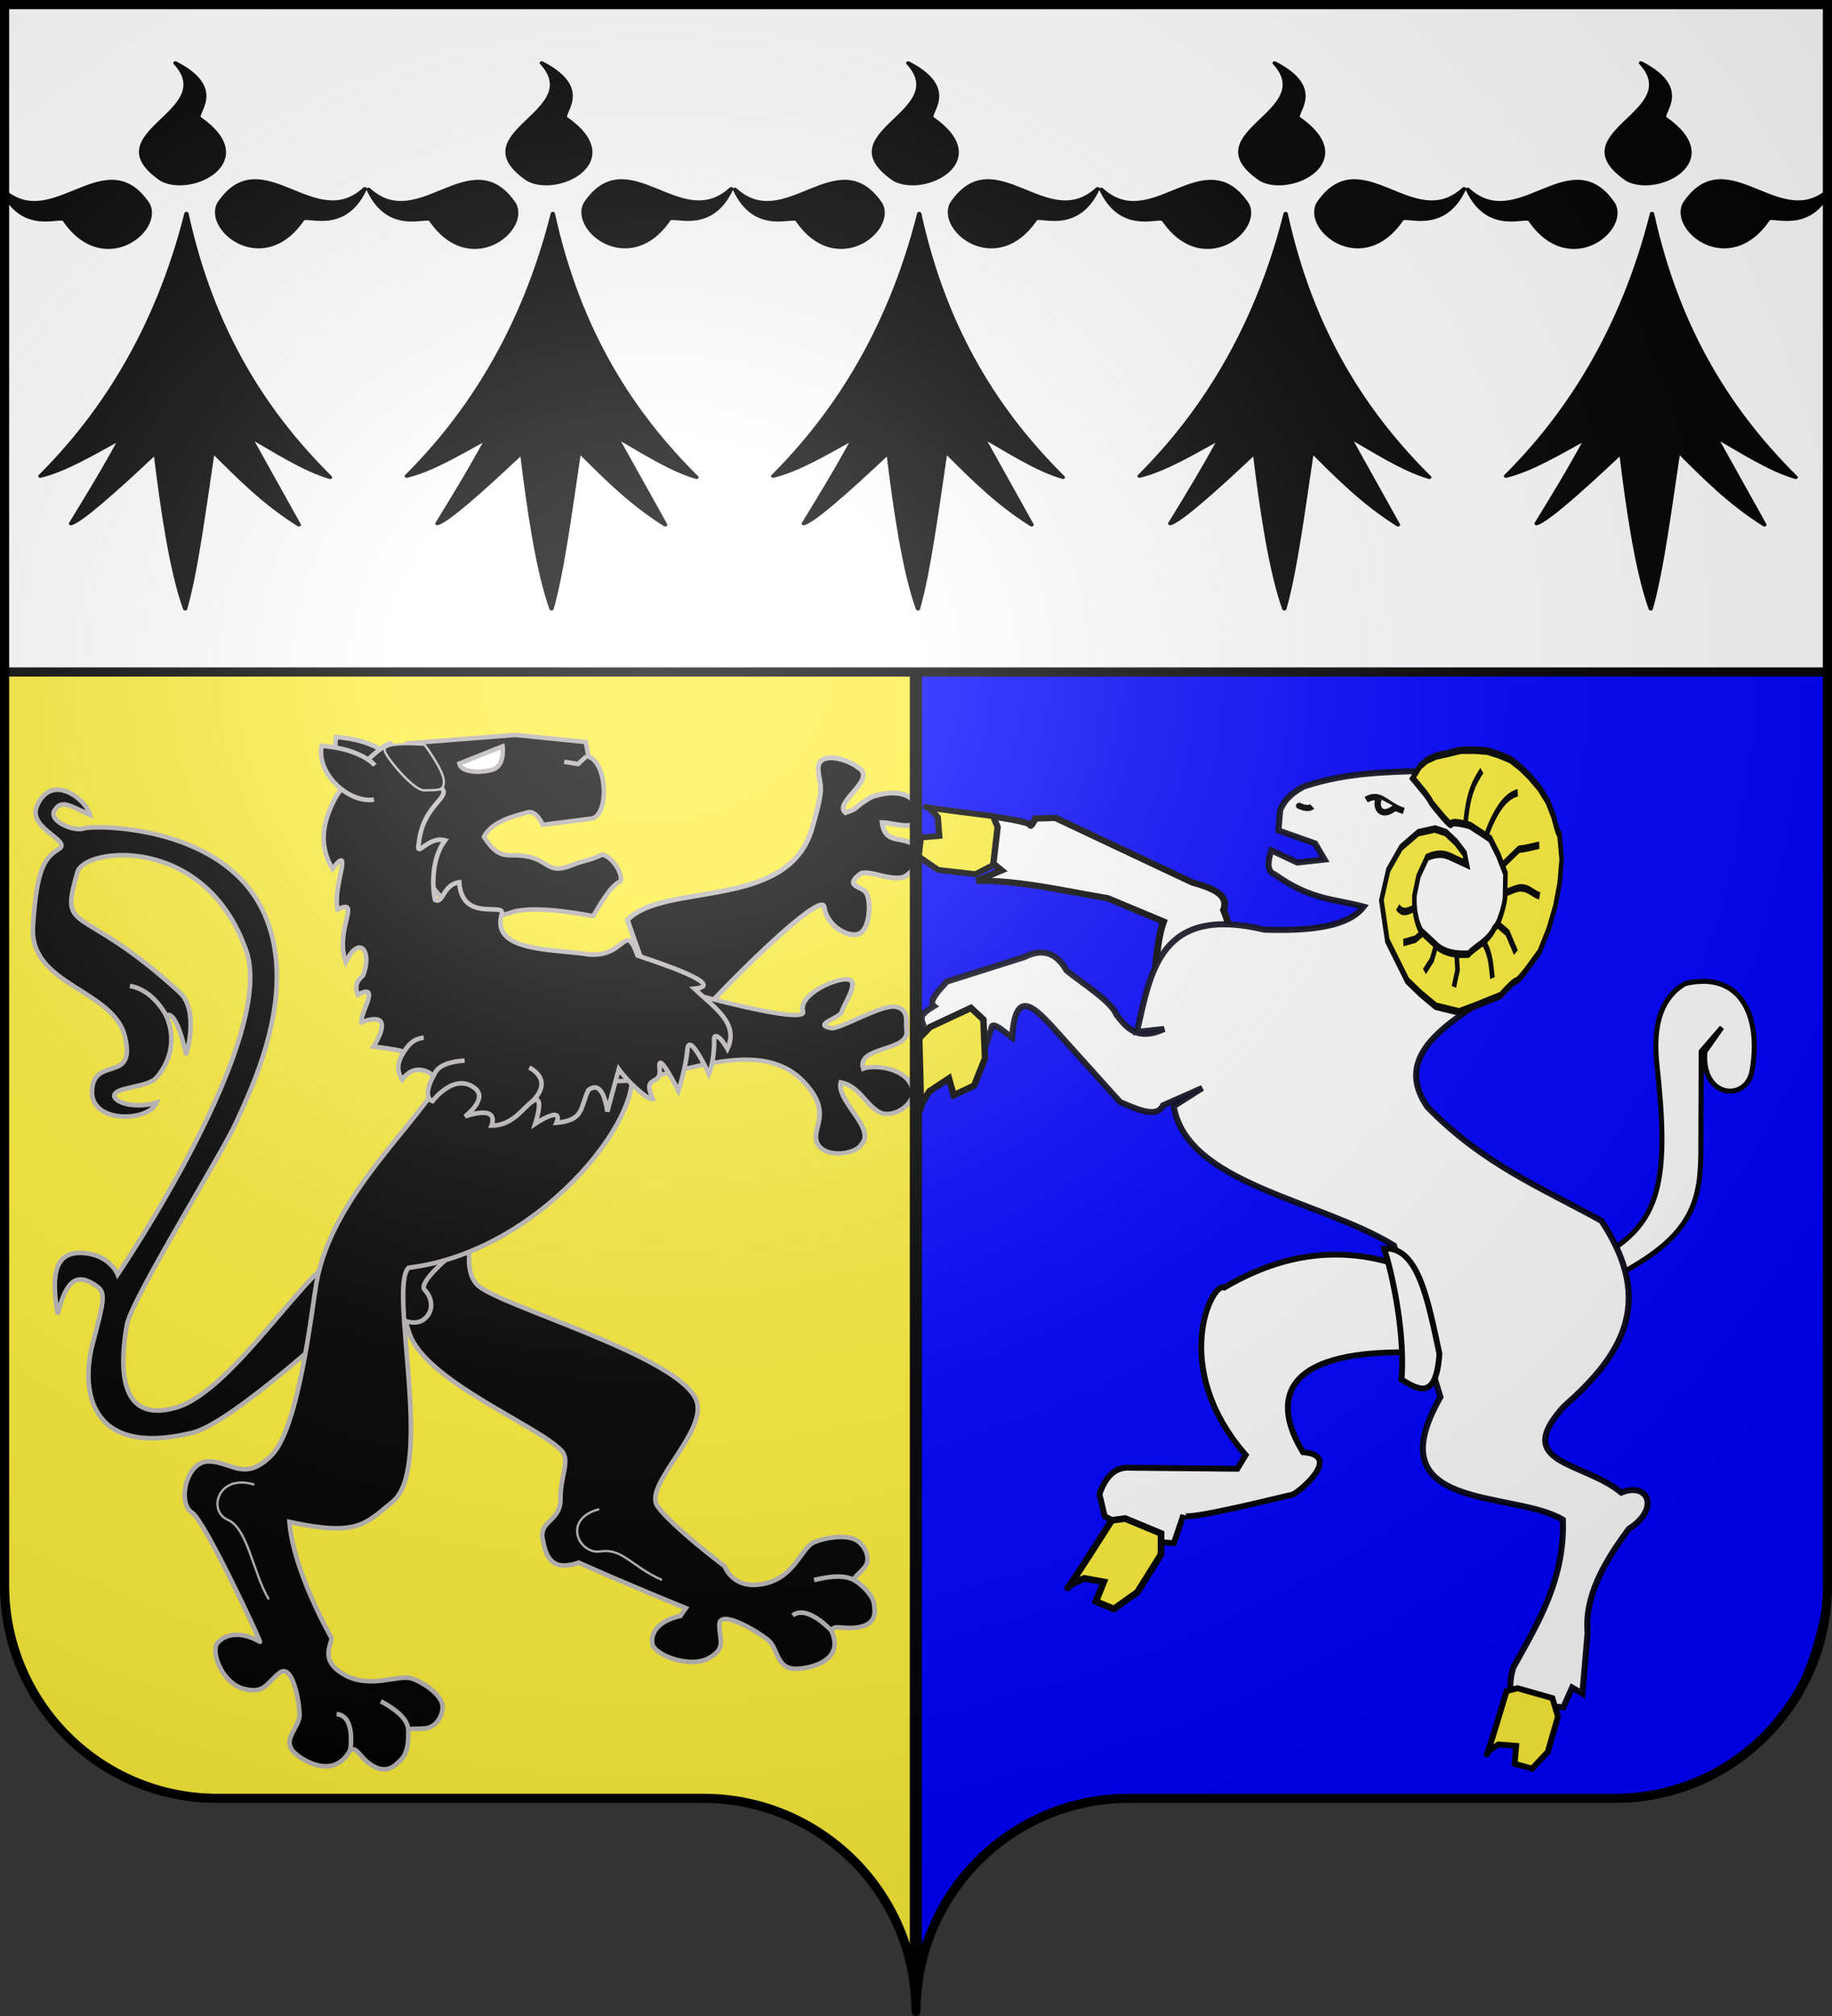 <?xml version="1.0" encoding="UTF-8" standalone="no"?>
<svg
   xmlns:dc="http://purl.org/dc/elements/1.1/"
   xmlns:cc="http://web.resource.org/cc/"
   xmlns:rdf="http://www.w3.org/1999/02/22-rdf-syntax-ns#"
   xmlns:svg="http://www.w3.org/2000/svg"
   xmlns="http://www.w3.org/2000/svg"
   xmlns:xlink="http://www.w3.org/1999/xlink"
   xmlns:sodipodi="http://sodipodi.sourceforge.net/DTD/sodipodi-0.dtd"
   xmlns:inkscape="http://www.inkscape.org/namespaces/inkscape"
   height="660"
   width="600"
   version="1.0"
   id="svg2"
   sodipodi:version="0.32"
   inkscape:version="0.45.1"
   sodipodi:docname="Blason_Finistère_29.svg"
   sodipodi:docbase="H:\001_Inkscape\CoA"
   inkscape:output_extension="org.inkscape.output.svg.inkscape">
  <rect width="100%" height="100%" fill="#333333" stroke="none"/>
  <sodipodi:namedview
     inkscape:window-height="712"
     inkscape:window-width="1024"
     inkscape:pageshadow="2"
     inkscape:pageopacity="0.0"
     guidetolerance="10.0"
     gridtolerance="10.0"
     objecttolerance="10.0"
     borderopacity="1.0"
     bordercolor="#666666"
     pagecolor="#ffffff"
     id="base"
     showgrid="true"
     height="660px"
     inkscape:zoom="0.63"
     inkscape:cx="338.84966"
     inkscape:cy="240.77819"
     inkscape:window-x="0"
     inkscape:window-y="22"
     inkscape:current-layer="layer5" />
  <desc
     id="desc4">Flag of Canton of Valais (Wallis)</desc>
  <defs
     id="defs6">
    <linearGradient
       id="linearGradient2893">
      <stop
         style="stop-color:white;stop-opacity:0.314;"
         offset="0"
         id="stop2895" />
      <stop
         id="stop2897"
         offset="0.19"
         style="stop-color:white;stop-opacity:0.251;" />
      <stop
         style="stop-color:#6b6b6b;stop-opacity:0.125;"
         offset="0.6"
         id="stop2901" />
      <stop
         style="stop-color:black;stop-opacity:0.125;"
         offset="1"
         id="stop2899" />
    </linearGradient>
    <radialGradient
       inkscape:collect="always"
       xlink:href="#linearGradient2893"
       id="radialGradient2883"
       cx="203.198"
       cy="218.01"
       fx="203.198"
       fy="218.01"
       r="300"
       gradientTransform="matrix(1.36,0,0,1.355,-79.528,-87.645)"
       gradientUnits="userSpaceOnUse" />
    <linearGradient
       id="linearGradient2955">
      <stop
         style="stop-color:white;stop-opacity:0;"
         offset="0"
         id="stop2965" />
      <stop
         style="stop-color:black;stop-opacity:0.646;"
         offset="1"
         id="stop2959" />
    </linearGradient>
    <radialGradient
       inkscape:collect="always"
       xlink:href="#linearGradient2955"
       id="radialGradient2961"
       cx="225.524"
       cy="218.901"
       fx="225.524"
       fy="218.901"
       r="300"
       gradientTransform="matrix(-4.167939e-4,2.183,-1.884,-3.599562e-4,615.597,-289.121)"
       gradientUnits="userSpaceOnUse" />
    <polygon
       id="star"
       transform="scale(53,53)"
       points="0,-1 0.588,0.809 -0.951,-0.309 0.951,-0.309 -0.588,0.809 0,-1 " />
    <clipPath
       id="clip">
      <path
         d="M 0,-200 L 0,600 L 300,600 L 300,-200 L 0,-200 z "
         id="path10" />
    </clipPath>
    <radialGradient
       inkscape:collect="always"
       xlink:href="#linearGradient2955"
       id="radialGradient1911"
       gradientUnits="userSpaceOnUse"
       gradientTransform="matrix(-4.167939e-4,2.183,-1.884,-3.599562e-4,1395.597,-309.121)"
       cx="225.524"
       cy="218.901"
       fx="225.524"
       fy="218.901"
       r="300" />
    <radialGradient
       inkscape:collect="always"
       xlink:href="#linearGradient2955"
       id="radialGradient2928"
       cx="-483.508"
       cy="153.928"
       fx="-483.508"
       fy="153.928"
       r="300"
       gradientTransform="matrix(0,2.342,-2.291,0,562.913,1323.77)"
       gradientUnits="userSpaceOnUse" />
    <radialGradient
       inkscape:collect="always"
       xlink:href="#linearGradient2893"
       id="radialGradient11919"
       gradientUnits="userSpaceOnUse"
       gradientTransform="matrix(1.551,0,0,1.35,-227.894,-51.264)"
       cx="285.186"
       cy="200.448"
       fx="285.186"
       fy="200.448"
       r="300" />
  </defs>
  <g
     inkscape:groupmode="layer"
     id="layer1"
     inkscape:label="Fond écu"
     sodipodi:insensitive="true">
    <path
       id="path2014"
       style="fill:#fdef3c;fill-opacity:1;fill-rule:nonzero;stroke:none;stroke-width:5;stroke-linecap:round;stroke-linejoin:round;stroke-miterlimit:4;stroke-dashoffset:0;stroke-opacity:1"
       d="M 298.992,658.499 C 298.992,619.995 267.789,588.746 229.342,588.746 C 190.895,588.746 108.589,588.746 70.142,588.746 C 31.695,588.746 0.492,557.496 0.492,518.992 L 0.492,1.5 L 597.492,1.5 L 597.492,518.992 C 597.492,557.496 566.289,588.746 527.842,588.746 C 489.395,588.746 407.089,588.746 368.642,588.746 C 330.195,588.746 298.992,619.995 298.992,658.499 z "
       sodipodi:nodetypes="cssccccssc" />
    <path
       style="fill:#0000ff;fill-rule:evenodd;stroke:#000000;stroke-width:1px;stroke-linecap:butt;stroke-linejoin:miter;stroke-opacity:1"
       d="M 298.992,1.27 L 298.992,650.873 C 306.395,608.426 337.087,588.847 370.024,588.77 L 527.167,588.77 C 569.157,587.023 590.804,565.915 598,522.5 L 598,0.873 L 298.992,1.27 z "
       id="path1892"
       sodipodi:nodetypes="ccccccc" />
    <path
       style="fill:#ffffff;fill-opacity:1;fill-rule:evenodd;stroke:#000000;stroke-width:1px;stroke-linecap:butt;stroke-linejoin:miter;stroke-opacity:1"
       d="M 0,1.1368684e-013 L 600,1.1368684e-013 L 600,220 L 0,220 L 0,1.1368684e-013 z "
       id="path4428" />
  </g>
  <g
     inkscape:groupmode="layer"
     id="layer2"
     inkscape:label="Meubles"
     sodipodi:insensitive="true">
    <g
       id="g9462">
      <g
         transform="translate(-1.0686274e-5,280)"
         id="g7623">
        <g
           transform="matrix(0.694,0,0,0.553,-200.662,-285.092)"
           style="fill:#000000;fill-opacity:1;stroke:#000000;stroke-width:2;stroke-miterlimit:4;stroke-dasharray:none;stroke-opacity:1;display:inline"
           id="g6599">
          <g
             style="fill:#000000;fill-opacity:1;stroke:#000000;stroke-width:2;stroke-miterlimit:4;stroke-dasharray:none;stroke-opacity:1"
             id="g4564">
            <path
               d="M 377.128,135.622 C 363.027,205.733 336.74,255.374 308.184,291.061 C 320.054,287.499 333.399,277.371 346.301,268.511 C 338.411,286.896 330.52,302.956 322.63,319.179 C 327.341,317.431 342.291,301.057 362.595,277.033 C 365.778,310.06 370.082,347.255 376.512,369.649 C 381.631,347.291 385.418,310.285 389.481,276.307 C 401.722,291.501 413.611,306.872 430.173,319.905 L 406.92,267.587 C 418.927,275.985 432.195,287.102 444.927,291.788 C 414.738,254.32 389.317,205.741 377.128,135.622 z "
               style="fill:#000000;fill-opacity:1;fill-rule:evenodd;stroke:#000000;stroke-width:2;stroke-linecap:round;stroke-linejoin:round;stroke-miterlimit:4;stroke-dasharray:none;stroke-opacity:1"
               id="path1883" />
            <path
               d="M 319.723,139.698 C 318.427,135.62 300.185,148.673 290.128,121.31 C 314.12,148.894 338.908,92.269 358.962,130.251 C 365.151,145.922 338.04,173.112 319.723,139.698 z "
               style="fill:#000000;fill-opacity:1;fill-rule:evenodd;stroke:#000000;stroke-width:2;stroke-linecap:round;stroke-linejoin:round;stroke-miterlimit:4;stroke-dasharray:none;stroke-opacity:1"
               id="path1887" />
            <path
               d="M 431.716,139.348 C 433.012,135.27 451.253,148.323 461.311,120.961 C 437.319,148.545 412.53,91.919 392.477,129.902 C 386.288,145.572 413.399,172.762 431.716,139.348 z "
               style="fill:#000000;fill-opacity:1;fill-rule:evenodd;stroke:#000000;stroke-width:2;stroke-linecap:round;stroke-linejoin:round;stroke-miterlimit:4;stroke-dasharray:none;stroke-opacity:1;display:inline"
               id="path1893" />
            <path
               d="M 383.382,79.375 C 379.685,77.221 396.403,62.265 371.894,46.481 C 393.58,75.912 332.91,87.752 365.604,115.608 C 379.547,125.066 411.996,104.539 383.382,79.375 z "
               style="fill:#000000;fill-opacity:1;fill-rule:evenodd;stroke:#000000;stroke-width:2;stroke-linecap:round;stroke-linejoin:round;stroke-miterlimit:4;stroke-dasharray:none;stroke-opacity:1;display:inline"
               id="path1895" />
          </g>
        </g>
        <g
           id="g7575"
           style="fill:#000000;fill-opacity:1;stroke:#000000;stroke-width:2;stroke-miterlimit:4;stroke-dasharray:none;stroke-opacity:1;display:inline"
           transform="matrix(0.694,0,0,0.553,-80.662,-285.092)">
          <g
             id="g7577"
             style="fill:#000000;fill-opacity:1;stroke:#000000;stroke-width:2;stroke-miterlimit:4;stroke-dasharray:none;stroke-opacity:1">
            <path
               id="path7579"
               style="fill:#000000;fill-opacity:1;fill-rule:evenodd;stroke:#000000;stroke-width:2;stroke-linecap:round;stroke-linejoin:round;stroke-miterlimit:4;stroke-dasharray:none;stroke-opacity:1"
               d="M 377.128,135.622 C 363.027,205.733 336.74,255.374 308.184,291.061 C 320.054,287.499 333.399,277.371 346.301,268.511 C 338.411,286.896 330.52,302.956 322.63,319.179 C 327.341,317.431 342.291,301.057 362.595,277.033 C 365.778,310.06 370.082,347.255 376.512,369.649 C 381.631,347.291 385.418,310.285 389.481,276.307 C 401.722,291.501 413.611,306.872 430.173,319.905 L 406.92,267.587 C 418.927,275.985 432.195,287.102 444.927,291.788 C 414.738,254.32 389.317,205.741 377.128,135.622 z " />
            <path
               id="path7581"
               style="fill:#000000;fill-opacity:1;fill-rule:evenodd;stroke:#000000;stroke-width:2;stroke-linecap:round;stroke-linejoin:round;stroke-miterlimit:4;stroke-dasharray:none;stroke-opacity:1"
               d="M 319.723,139.698 C 318.427,135.62 300.185,148.673 290.128,121.31 C 314.12,148.894 338.908,92.269 358.962,130.251 C 365.151,145.922 338.04,173.112 319.723,139.698 z " />
            <path
               id="path7583"
               style="fill:#000000;fill-opacity:1;fill-rule:evenodd;stroke:#000000;stroke-width:2;stroke-linecap:round;stroke-linejoin:round;stroke-miterlimit:4;stroke-dasharray:none;stroke-opacity:1;display:inline"
               d="M 431.716,139.348 C 433.012,135.27 451.253,148.323 461.311,120.961 C 437.319,148.545 412.53,91.919 392.477,129.902 C 386.288,145.572 413.399,172.762 431.716,139.348 z " />
            <path
               id="path7585"
               style="fill:#000000;fill-opacity:1;fill-rule:evenodd;stroke:#000000;stroke-width:2;stroke-linecap:round;stroke-linejoin:round;stroke-miterlimit:4;stroke-dasharray:none;stroke-opacity:1;display:inline"
               d="M 383.382,79.375 C 379.685,77.221 396.403,62.265 371.894,46.481 C 393.58,75.912 332.91,87.752 365.604,115.608 C 379.547,125.066 411.996,104.539 383.382,79.375 z " />
          </g>
        </g>
        <g
           transform="matrix(0.694,0,0,0.553,39.338,-285.092)"
           style="fill:#000000;fill-opacity:1;stroke:#000000;stroke-width:2;stroke-miterlimit:4;stroke-dasharray:none;stroke-opacity:1;display:inline"
           id="g7587">
          <g
             style="fill:#000000;fill-opacity:1;stroke:#000000;stroke-width:2;stroke-miterlimit:4;stroke-dasharray:none;stroke-opacity:1"
             id="g7589">
            <path
               d="M 377.128,135.622 C 363.027,205.733 336.74,255.374 308.184,291.061 C 320.054,287.499 333.399,277.371 346.301,268.511 C 338.411,286.896 330.52,302.956 322.63,319.179 C 327.341,317.431 342.291,301.057 362.595,277.033 C 365.778,310.06 370.082,347.255 376.512,369.649 C 381.631,347.291 385.418,310.285 389.481,276.307 C 401.722,291.501 413.611,306.872 430.173,319.905 L 406.92,267.587 C 418.927,275.985 432.195,287.102 444.927,291.788 C 414.738,254.32 389.317,205.741 377.128,135.622 z "
               style="fill:#000000;fill-opacity:1;fill-rule:evenodd;stroke:#000000;stroke-width:2;stroke-linecap:round;stroke-linejoin:round;stroke-miterlimit:4;stroke-dasharray:none;stroke-opacity:1"
               id="path7591" />
            <path
               d="M 319.723,139.698 C 318.427,135.62 300.185,148.673 290.128,121.31 C 314.12,148.894 338.908,92.269 358.962,130.251 C 365.151,145.922 338.04,173.112 319.723,139.698 z "
               style="fill:#000000;fill-opacity:1;fill-rule:evenodd;stroke:#000000;stroke-width:2;stroke-linecap:round;stroke-linejoin:round;stroke-miterlimit:4;stroke-dasharray:none;stroke-opacity:1"
               id="path7593" />
            <path
               d="M 431.716,139.348 C 433.012,135.27 451.253,148.323 461.311,120.961 C 437.319,148.545 412.53,91.919 392.477,129.902 C 386.288,145.572 413.399,172.762 431.716,139.348 z "
               style="fill:#000000;fill-opacity:1;fill-rule:evenodd;stroke:#000000;stroke-width:2;stroke-linecap:round;stroke-linejoin:round;stroke-miterlimit:4;stroke-dasharray:none;stroke-opacity:1;display:inline"
               id="path7595" />
            <path
               d="M 383.382,79.375 C 379.685,77.221 396.403,62.265 371.894,46.481 C 393.58,75.912 332.91,87.752 365.604,115.608 C 379.547,125.066 411.996,104.539 383.382,79.375 z "
               style="fill:#000000;fill-opacity:1;fill-rule:evenodd;stroke:#000000;stroke-width:2;stroke-linecap:round;stroke-linejoin:round;stroke-miterlimit:4;stroke-dasharray:none;stroke-opacity:1;display:inline"
               id="path7597" />
          </g>
        </g>
        <g
           id="g7599"
           style="fill:#000000;fill-opacity:1;stroke:#000000;stroke-width:2;stroke-miterlimit:4;stroke-dasharray:none;stroke-opacity:1;display:inline"
           transform="matrix(0.694,0,0,0.553,159.338,-285.092)">
          <g
             id="g7601"
             style="fill:#000000;fill-opacity:1;stroke:#000000;stroke-width:2;stroke-miterlimit:4;stroke-dasharray:none;stroke-opacity:1">
            <path
               id="path7603"
               style="fill:#000000;fill-opacity:1;fill-rule:evenodd;stroke:#000000;stroke-width:2;stroke-linecap:round;stroke-linejoin:round;stroke-miterlimit:4;stroke-dasharray:none;stroke-opacity:1"
               d="M 377.128,135.622 C 363.027,205.733 336.74,255.374 308.184,291.061 C 320.054,287.499 333.399,277.371 346.301,268.511 C 338.411,286.896 330.52,302.956 322.63,319.179 C 327.341,317.431 342.291,301.057 362.595,277.033 C 365.778,310.06 370.082,347.255 376.512,369.649 C 381.631,347.291 385.418,310.285 389.481,276.307 C 401.722,291.501 413.611,306.872 430.173,319.905 L 406.92,267.587 C 418.927,275.985 432.195,287.102 444.927,291.788 C 414.738,254.32 389.317,205.741 377.128,135.622 z " />
            <path
               id="path7605"
               style="fill:#000000;fill-opacity:1;fill-rule:evenodd;stroke:#000000;stroke-width:2;stroke-linecap:round;stroke-linejoin:round;stroke-miterlimit:4;stroke-dasharray:none;stroke-opacity:1"
               d="M 319.723,139.698 C 318.427,135.62 300.185,148.673 290.128,121.31 C 314.12,148.894 338.908,92.269 358.962,130.251 C 365.151,145.922 338.04,173.112 319.723,139.698 z " />
            <path
               id="path7607"
               style="fill:#000000;fill-opacity:1;fill-rule:evenodd;stroke:#000000;stroke-width:2;stroke-linecap:round;stroke-linejoin:round;stroke-miterlimit:4;stroke-dasharray:none;stroke-opacity:1;display:inline"
               d="M 431.716,139.348 C 433.012,135.27 451.253,148.323 461.311,120.961 C 437.319,148.545 412.53,91.919 392.477,129.902 C 386.288,145.572 413.399,172.762 431.716,139.348 z " />
            <path
               id="path7609"
               style="fill:#000000;fill-opacity:1;fill-rule:evenodd;stroke:#000000;stroke-width:2;stroke-linecap:round;stroke-linejoin:round;stroke-miterlimit:4;stroke-dasharray:none;stroke-opacity:1;display:inline"
               d="M 383.382,79.375 C 379.685,77.221 396.403,62.265 371.894,46.481 C 393.58,75.912 332.91,87.752 365.604,115.608 C 379.547,125.066 411.996,104.539 383.382,79.375 z " />
          </g>
        </g>
        <g
           transform="matrix(0.694,0,0,0.553,279.338,-285.092)"
           style="fill:#000000;fill-opacity:1;stroke:#000000;stroke-width:2;stroke-miterlimit:4;stroke-dasharray:none;stroke-opacity:1;display:inline"
           id="g7611">
          <g
             style="fill:#000000;fill-opacity:1;stroke:#000000;stroke-width:2;stroke-miterlimit:4;stroke-dasharray:none;stroke-opacity:1"
             id="g7613">
            <path
               d="M 377.128,135.622 C 363.027,205.733 336.74,255.374 308.184,291.061 C 320.054,287.499 333.399,277.371 346.301,268.511 C 338.411,286.896 330.52,302.956 322.63,319.179 C 327.341,317.431 342.291,301.057 362.595,277.033 C 365.778,310.06 370.082,347.255 376.512,369.649 C 381.631,347.291 385.418,310.285 389.481,276.307 C 401.722,291.501 413.611,306.872 430.173,319.905 L 406.92,267.587 C 418.927,275.985 432.195,287.102 444.927,291.788 C 414.738,254.32 389.317,205.741 377.128,135.622 z "
               style="fill:#000000;fill-opacity:1;fill-rule:evenodd;stroke:#000000;stroke-width:2;stroke-linecap:round;stroke-linejoin:round;stroke-miterlimit:4;stroke-dasharray:none;stroke-opacity:1"
               id="path7615" />
            <path
               d="M 319.723,139.698 C 318.427,135.62 300.185,148.673 290.128,121.31 C 314.12,148.894 338.908,92.269 358.962,130.251 C 365.151,145.922 338.04,173.112 319.723,139.698 z "
               style="fill:#000000;fill-opacity:1;fill-rule:evenodd;stroke:#000000;stroke-width:2;stroke-linecap:round;stroke-linejoin:round;stroke-miterlimit:4;stroke-dasharray:none;stroke-opacity:1"
               id="path7617" />
            <path
               d="M 431.716,139.348 C 433.012,135.27 451.253,148.323 461.311,120.961 C 437.319,148.545 412.53,91.919 392.477,129.902 C 386.288,145.572 413.399,172.762 431.716,139.348 z "
               style="fill:#000000;fill-opacity:1;fill-rule:evenodd;stroke:#000000;stroke-width:2;stroke-linecap:round;stroke-linejoin:round;stroke-miterlimit:4;stroke-dasharray:none;stroke-opacity:1;display:inline"
               id="path7619" />
            <path
               d="M 383.382,79.375 C 379.685,77.221 396.403,62.265 371.894,46.481 C 393.58,75.912 332.91,87.752 365.604,115.608 C 379.547,125.066 411.996,104.539 383.382,79.375 z "
               style="fill:#000000;fill-opacity:1;fill-rule:evenodd;stroke:#000000;stroke-width:2;stroke-linecap:round;stroke-linejoin:round;stroke-miterlimit:4;stroke-dasharray:none;stroke-opacity:1;display:inline"
               id="path7621" />
          </g>
        </g>
      </g>
      <g
         id="g9407">
        <g
           id="g9352">
          <g
             transform="matrix(1.135,-4.0257727e-2,2.7932606e-2,1.044,-49.447,9.152)"
             id="g8159">
            <path
               style="fill:#ffffff;fill-opacity:1;fill-rule:evenodd;stroke:#000000;stroke-width:1.962;stroke-linecap:butt;stroke-linejoin:miter;stroke-miterlimit:4;stroke-dasharray:none;stroke-opacity:1"
               d="M 393.784,315.394 C 379.083,316.504 378.81,324.199 374.964,330.262 L 366.632,325.557 C 369.528,314.984 369.173,302.508 372.068,294.578 L 356.143,286.649 C 343.596,283.862 331.05,280.051 318.503,279.71 L 325.741,276.736 L 318.503,269.798 L 324.294,259.886 C 324.294,259.886 334.428,261.868 334.428,262.859 C 334.428,263.851 335.875,260.877 335.875,260.877 L 341.666,260.877 L 380.754,282.684 C 386.562,284.66 391.261,287.017 389.441,291.605 C 392.126,299.204 392.046,306.803 390.888,314.403"
               id="path3163"
               sodipodi:nodetypes="cccccccccsccccc" />
            <path
               id="path4136"
               d="M 324.968,263.109 L 323.39,274.98 L 318.193,277.632 L 307.473,275.884 L 301.95,271.485 L 302.739,265.549 L 308.045,265.248 L 307.773,259.372 C 307.773,259.372 305.487,255.968 304.426,256.028 C 303.365,256.088 323.744,259.644 323.744,259.644 L 324.968,263.109 z "
               style="fill:#fdef3c;fill-opacity:1;fill-rule:evenodd;stroke:#000000;stroke-width:1.831px;stroke-linecap:butt;stroke-linejoin:miter;stroke-opacity:1" />
          </g>
          <path
             sodipodi:nodetypes="ccccccsccc"
             id="path3161"
             d="M 524.027,411.452 L 525.745,419.468 C 553.183,406.154 556.881,395.049 557.043,377.667 L 557.16,344.197 L 563.944,336.351 L 558.374,344.291 C 557.055,359.634 572.059,360.815 573.831,350.505 C 577.032,331.888 569.529,317.757 551.837,322.025 C 544.251,326.495 541.389,335.006 542.56,347.602 C 546.839,386.299 544.122,400.66 524.027,411.452 z "
             style="fill:#ffffff;fill-opacity:1;fill-rule:evenodd;stroke:#000000;stroke-width:1.651;stroke-linecap:butt;stroke-linejoin:miter;stroke-miterlimit:4;stroke-dasharray:none;stroke-opacity:1" />
          <path
             sodipodi:nodetypes="ccsccccccccccc"
             id="path4140"
             d="M 462.318,442.754 C 417.968,441.872 417.074,459.697 426.763,475.426 C 440.173,476.461 424.965,488.964 423.23,489.32 C 420.849,489.808 387.372,498.28 387.567,496.012 L 384.437,505.215 L 377.466,504.677 L 361.804,496.385 L 360.085,489.17 C 362.172,483.034 365.539,480.146 370.186,480.505 L 405.244,480.849 L 407.971,476.337 C 382.896,447.623 396.968,419.355 400.987,421.494 C 412.845,414.539 432.843,405.851 457.765,414.07 C 472.395,422.651 473.863,417.464 462.318,442.754 z "
             style="fill:#ffffff;fill-opacity:1;fill-rule:evenodd;stroke:#000000;stroke-width:1.918;stroke-linecap:butt;stroke-linejoin:miter;stroke-miterlimit:4;stroke-dasharray:none;stroke-opacity:1" />
          <path
             sodipodi:nodetypes="ccccccccccccccccccccccccccccccccccccccccccccccccc"
             id="path2187"
             d="M 417.461,286.25 C 429.492,294.825 437.354,294.299 446.624,296.846 C 442.766,301.823 433.963,305.045 414.137,304.355 C 379.927,296.215 376.916,317.778 372.34,337.851 L 381.269,336.871 C 372.551,340.873 369.139,336.612 365.738,332.334 C 363.884,327.74 355.406,322.635 349.304,317.713 C 346.16,312.205 341.774,310.165 335.53,313.312 L 310.071,321.362 C 307.153,324.608 304.025,327.933 305.844,329.382 C 301.187,332.218 301.873,333.027 301.902,334.085 C 302.815,337.184 303.889,338.416 304.99,339.331 L 315.249,343.461 C 316.366,340.765 314.204,337.816 319.476,335.441 L 322.279,344.003 L 324.677,336.677 C 324.834,333.725 329.576,338.533 331.493,339.707 C 332.453,323.871 338.235,329.324 344.222,335.681 L 366.831,360.794 C 372.799,363.334 378.924,366.139 380.89,361.879 L 393.761,356.195 L 384.405,362.15 C 388.652,387.727 432.119,392.769 456.553,407.777 L 471.753,457.355 C 450.024,495.205 495.794,487.774 511.857,497.542 C 512.465,517.092 503.729,531.296 495.626,545.861 C 491.943,558.71 499.865,554.151 502.074,558.162 L 512.015,558.929 L 514.882,552.487 L 518.254,554.416 L 518.824,547.784 L 519.252,542.809 L 519.964,534.518 C 518.936,522.755 525.229,511.556 533.5,500.51 C 543.828,493.894 539.805,485.051 530.982,488.632 C 518.38,478.262 494.985,479.482 512.173,460.474 C 530.162,444.642 542.781,427.094 524.474,399.664 C 505.339,389.022 485.95,381.339 467.524,362.443 C 454.793,343.952 477.367,333.031 495.832,321.229 C 520.96,280.505 489.237,276.077 487.186,257.134 L 468.14,252.326 C 454.543,252.722 440.972,252.818 427.007,257.498 C 422.354,259.921 420.373,262.55 419.266,265.247 L 418.696,271.88 L 430.713,276.145 L 433.8,281.391 L 424.871,282.371 L 416.369,278.377 C 415.133,282.204 414.878,285.295 417.461,286.25 z "
             style="fill:#ffffff;fill-opacity:1;fill-rule:evenodd;stroke:#00000f;stroke-width:1.984;stroke-linecap:butt;stroke-linejoin:miter;stroke-miterlimit:4;stroke-dasharray:none;stroke-opacity:0.941" />
          <path
             inkscape:transform-center-x="-2.2636815"
             inkscape:transform-center-y="9.5765545"
             id="path3165"
             d="M 304.584,336.241 L 317.98,329.974 L 322.077,333.794 L 322.602,346.52 L 319.031,355.425 L 312.333,358.559 L 310.792,353.043 L 304.402,357.28 C 304.402,357.28 301.185,362.028 301.493,363.132 C 301.801,364.235 301.059,339.886 301.059,339.886 L 304.584,336.241 z "
             style="fill:#fdef3c;fill-opacity:1;fill-rule:evenodd;stroke:#000000;stroke-width:2.117px;stroke-linecap:butt;stroke-linejoin:miter;stroke-opacity:1" />
          <path
             style="fill:#fdef3c;fill-opacity:1;fill-rule:evenodd;stroke:#000000;stroke-width:1.918px;stroke-linecap:butt;stroke-linejoin:miter;stroke-opacity:1"
             d="M 497.019,552.702 L 508.436,555.944 L 510.256,561.987 L 506.925,573.536 L 501.773,579.041 L 496.065,577.42 L 496.568,571.556 L 490.759,571.108 C 490.759,571.108 487.072,573.184 486.971,574.357 C 486.87,575.53 493.432,553.606 493.432,553.606 L 497.019,552.702 z "
             id="path4138" />
          <path
             inkscape:transform-center-x="3.1649672"
             id="path4142"
             d="M 368.486,497.138 L 380.259,502.028 L 380.236,508.904 L 372.505,521.263 L 364.798,526.745 L 358.911,524.3 L 361.496,517.888 L 355.093,516.726 C 355.093,516.726 350.217,518.593 349.7,519.876 C 349.183,521.158 364.127,497.723 364.127,497.723 L 368.486,497.138 z "
             style="fill:#fdef3c;fill-opacity:1;fill-rule:evenodd;stroke:#000000;stroke-width:2.175px;stroke-linecap:butt;stroke-linejoin:miter;stroke-opacity:1" />
          <g
             id="g3042"
             style="fill:#fcef3c;fill-opacity:1;stroke:#000000;stroke-width:16.621;stroke-miterlimit:4;stroke-dasharray:none;stroke-opacity:1"
             transform="matrix(8.9700707e-2,6.921309e-3,-1.2674555e-2,0.148,449.617,69.739)">
            <path
               sodipodi:nodetypes="ccccccccccccccsccccccscccccccccccccccccccccccccccccsccc"
               id="path3044"
               d="M 343.204,1207.425 L 365.368,1193.833 L 397.143,1182.751 L 443.55,1174.179 L 486.408,1165.608 L 537.836,1163.098 L 583.204,1163.098 L 626.061,1169.158 L 668.918,1177.73 L 705.714,1192.362 L 740,1209.505 L 782.857,1235.219 L 817.143,1263.444 L 842.857,1295.219 C 842.857,1295.219 868.571,1340.587 868.571,1332.016 C 868.571,1325.24 885.714,1389.436 885.714,1389.505 L 885.714,1440.934 L 877.143,1492.362 L 860,1543.791 L 834.286,1595.219 L 800,1629.505 C 800,1629.505 765.714,1663.791 757.143,1663.791 C 748.571,1663.791 705.714,1698.076 705.714,1698.076 L 620,1723.791 L 560,1740.934 L 474.286,1732.362 L 414.286,1706.648 L 362.857,1680.934 L 278.613,1596.69 L 244.328,1508.465 L 260,1440.934 L 299.307,1389.505 L 356.796,1354.179 L 416.796,1343.098 L 457.143,1349.158 L 497.489,1368.812 L 531.775,1392.016 L 542.857,1415.219 L 477.836,1400.587 C 457.109,1396.436 433.852,1394.816 397.143,1406.648 L 371.429,1449.505 L 362.857,1492.362 C 365.178,1527.184 378.718,1550.786 397.143,1569.505 L 463.204,1601.28 C 492.702,1613.456 531.49,1616.341 577.143,1612.362 C 600,1593.759 641.04,1583.922 663.897,1549.852 C 679.053,1541.627 692.243,1497.037 692.122,1482.751 L 686.061,1428.812 L 654.286,1389.505 L 620,1355.219 L 542.857,1329.505 C 542.857,1329.505 474.286,1320.934 474.286,1329.505 C 474.286,1338.076 396.103,1286.648 396.103,1286.648 C 380.728,1271.634 357.374,1258.539 320,1235.219 L 343.204,1207.425 z "
               style="fill:#fcef3c;fill-opacity:1;fill-rule:evenodd;stroke:#000000;stroke-width:16.621;stroke-linecap:butt;stroke-linejoin:miter;stroke-miterlimit:4;stroke-dasharray:none;stroke-opacity:1" />
            <path
               sodipodi:nodetypes="cc"
               id="path3046"
               d="M 525.714,1326.648 C 525.29,1257.228 546.629,1231.334 568.571,1206.648"
               style="fill:#fcef3c;fill-opacity:1;fill-rule:evenodd;stroke:#000000;stroke-width:16.621;stroke-linecap:butt;stroke-linejoin:miter;stroke-miterlimit:4;stroke-dasharray:none;stroke-opacity:1" />
            <path
               sodipodi:nodetypes="cc"
               id="path3048"
               d="M 602.857,1352.362 C 626.789,1297.368 658.966,1258.866 705.714,1249.505"
               style="fill:#fcef3c;fill-opacity:1;fill-rule:evenodd;stroke:#000000;stroke-width:16.621;stroke-linecap:butt;stroke-linejoin:miter;stroke-miterlimit:4;stroke-dasharray:none;stroke-opacity:1" />
            <path
               sodipodi:nodetypes="ccsc"
               id="path3050"
               d="M 671.429,1412.362 L 726.458,1373.986 C 727.064,1372.917 741.022,1371.849 747.553,1370.78 C 767.167,1367.57 781.619,1364.216 800,1360.934"
               style="fill:#fcef3c;fill-opacity:1;fill-rule:evenodd;stroke:#000000;stroke-width:16.621;stroke-linecap:butt;stroke-linejoin:miter;stroke-miterlimit:4;stroke-dasharray:none;stroke-opacity:1" />
            <path
               sodipodi:nodetypes="csc"
               id="path3052"
               d="M 688.571,1472.362 C 709.034,1466.689 732.25,1458.263 747.495,1457.808 C 776.427,1456.944 792.418,1469.019 817.143,1472.362"
               style="fill:#fcef3c;fill-opacity:1;fill-rule:evenodd;stroke:#000000;stroke-width:16.621;stroke-linecap:butt;stroke-linejoin:miter;stroke-miterlimit:4;stroke-dasharray:none;stroke-opacity:1" />
            <path
               sodipodi:nodetypes="ccc"
               id="path3054"
               d="M 671.429,1540.934 L 712.12,1558.98 L 748.571,1600.934"
               style="fill:#fcef3c;fill-opacity:1;fill-rule:evenodd;stroke:#000000;stroke-width:16.621;stroke-linecap:butt;stroke-linejoin:miter;stroke-miterlimit:4;stroke-dasharray:none;stroke-opacity:1" />
            <path
               sodipodi:nodetypes="cc"
               id="path3056"
               d="M 628.571,1583.791 C 659.122,1609.505 662.526,1635.219 671.429,1660.934"
               style="fill:#fcef3c;fill-opacity:1;fill-rule:evenodd;stroke:#000000;stroke-width:16.621;stroke-linecap:butt;stroke-linejoin:miter;stroke-miterlimit:4;stroke-dasharray:none;stroke-opacity:1" />
            <path
               sodipodi:nodetypes="ccc"
               id="path3058"
               d="M 534.286,1615.219 L 542.337,1649.505 L 534.286,1686.821"
               style="fill:#fcef3c;fill-opacity:1;fill-rule:evenodd;stroke:#000000;stroke-width:16.621;stroke-linecap:butt;stroke-linejoin:miter;stroke-miterlimit:4;stroke-dasharray:none;stroke-opacity:1" />
            <path
               sodipodi:nodetypes="ccc"
               id="path3060"
               d="M 457.143,1598.076 L 446.205,1631.307 L 422.857,1658.076"
               style="fill:#fcef3c;fill-opacity:1;fill-rule:evenodd;stroke:#000000;stroke-width:16.621;stroke-linecap:butt;stroke-linejoin:miter;stroke-miterlimit:4;stroke-dasharray:none;stroke-opacity:1" />
            <path
               sodipodi:nodetypes="ccc"
               id="path3062"
               d="M 405.714,1572.362 L 379.648,1588.566 L 337.143,1598.076"
               style="fill:#fcef3c;fill-opacity:1;fill-rule:evenodd;stroke:#000000;stroke-width:16.621;stroke-linecap:butt;stroke-linejoin:miter;stroke-miterlimit:4;stroke-dasharray:none;stroke-opacity:1" />
            <path
               sodipodi:nodetypes="cc"
               id="path3064"
               d="M 365.888,1520.934 C 345.888,1527.536 325.888,1536.399 305.888,1520.934"
               style="fill:#fcef3c;fill-opacity:1;fill-rule:evenodd;stroke:#000000;stroke-width:16.621;stroke-linecap:butt;stroke-linejoin:miter;stroke-miterlimit:4;stroke-dasharray:none;stroke-opacity:1" />
          </g>
          <g
             transform="matrix(1.094,8.4378309e-2,-8.5631075e-2,0.997,3.007,-40.303)"
             style="stroke:#000000;stroke-width:2;stroke-miterlimit:4;stroke-dasharray:none;stroke-opacity:1"
             id="g8163">
            <g
               style="stroke:#000000;stroke-width:1.092;stroke-miterlimit:4;stroke-dasharray:none;stroke-opacity:1"
               id="g16900"
               transform="matrix(1.74,0,0,1.927,147.612,183.754)">
              <path
                 style="fill:#ffffff;fill-opacity:1;fill-rule:evenodd;stroke:#000000;stroke-width:1.092;stroke-linecap:butt;stroke-linejoin:round;stroke-miterlimit:4;stroke-dasharray:none;stroke-opacity:1"
                 d="M 167.228,44.543 C 164.159,43.886 162.939,41.49 160.639,43.144"
                 id="path3024"
                 sodipodi:nodetypes="cc" />
              <path
                 style="fill:#ffffff;fill-opacity:1;fill-rule:evenodd;stroke:#000000;stroke-width:1.092;stroke-linecap:butt;stroke-linejoin:round;stroke-miterlimit:4;stroke-dasharray:none;stroke-opacity:1"
                 d="M 162.82,42.731 C 162.231,43.991 163.281,46.399 165.809,44.006"
                 id="path3026"
                 sodipodi:nodetypes="cc" />
            </g>
            <path
               sodipodi:nodetypes="ccc"
               id="path3028"
               d="M 411.241,270.43 C 410.483,271.239 409.208,271.293 407.399,270.562 L 407.934,270.354"
               style="fill:#ffffff;fill-opacity:1;fill-rule:evenodd;stroke:#000000;stroke-width:2;stroke-linecap:butt;stroke-linejoin:round;stroke-miterlimit:4;stroke-dasharray:none;stroke-opacity:1" />
          </g>
          <path
             sodipodi:nodetypes="cccc"
             id="path16904"
             d="M 453.339,408.74 C 464.591,407.998 467.747,426.214 471.432,443.191 C 470.307,458.681 464.594,454.915 459.007,451.676 C 460.216,437.603 456.406,418.421 453.339,408.74 z "
             style="fill:#ffffff;fill-opacity:1;fill-rule:evenodd;stroke:#000000;stroke-width:1.918px;stroke-linecap:butt;stroke-linejoin:miter;stroke-opacity:1" />
        </g>
        <g
           id="g9381">
          <path
             style="fill:#000000;fill-opacity:1;fill-rule:evenodd;stroke:#b4acac;stroke-width:1.475;stroke-linecap:butt;stroke-linejoin:miter;stroke-miterlimit:4;stroke-dasharray:none;stroke-opacity:1"
             d="M 168.735,240.599 L 191.849,242.924 L 192.724,247.681 C 199.127,249.909 199.561,267.824 193.282,268.034 L 177.758,270.038 C 177.758,270.038 175.714,265.106 172.762,265.97 C 169.847,266.824 161.153,268.551 158.498,273.963 C 164.037,282.571 166.345,278.893 173.226,280.502 C 180.107,282.111 179.543,286.477 187.741,283.092 C 191.359,281.599 192.905,281.866 197.28,279.772 C 197.389,279.805 197.498,279.79 197.608,279.833 C 201.622,281.399 204.006,286.885 203.235,288.541 C 199.638,289.66 194.447,299.938 194.2,299.92 C 194.2,299.92 176.316,296.222 168.238,298.47 C 134.132,311.084 126.664,250.905 133.227,243.39 L 168.735,240.599 z "
             id="path3557"
             sodipodi:nodetypes="ccccczcccccccccc" />
          <path
             style="fill:#000000;fill-opacity:1;fill-rule:evenodd;stroke:#bdb8b8;stroke-width:1.608;stroke-linecap:butt;stroke-linejoin:miter;stroke-miterlimit:4;stroke-opacity:1"
             d="M 205.498,301.179 C 217.472,288.619 257.979,298.154 265.866,271.425 C 270.274,256.484 268.457,257.945 267.974,252.123 C 267.425,245.501 277.582,248.384 280.982,251.231 C 287.723,255.013 272.774,262.724 276.907,266.049 C 281.752,264.43 279.31,264.34 285.538,260.86 C 293.161,258.282 299.364,259.727 300.643,265 C 302.552,273.401 292.706,269.242 288.912,269.304 C 290.035,278.312 298.787,271.72 300.851,279.628 C 301.652,282.695 300.689,283.411 297.16,286.42 C 293.528,289.516 284.741,284.527 281.855,286.034 C 276.276,290.212 282.092,290.023 283.602,292.151 C 285.343,294.604 285.036,302.9 282.087,305.265 C 278.987,307.75 270.837,303.652 269.939,296.969 C 269.04,290.287 226.149,333.804 223.225,339.622 C 220.302,345.439 205.498,301.179 205.498,301.179 z "
             id="path2456"
             sodipodi:nodetypes="csscccccsscszccc" />
          <path
             style="fill:#000000;fill-opacity:1;fill-rule:evenodd;stroke:#bdb8b8;stroke-width:1.501;stroke-linecap:butt;stroke-linejoin:miter;stroke-miterlimit:4;stroke-opacity:1"
             d="M 115.583,429.297 C 115.583,429.297 76.478,465.75 63.13,469.029 C 28.311,477.584 26.655,453.968 30.292,440.106 C 33.929,426.245 34.811,423.31 31.76,421.124 C 25.197,416.421 21.743,418.936 18.875,430.236 C 17.077,419.397 17.032,409.923 26.493,410.18 C 35.954,410.436 38.53,417.226 38.53,417.226 C 38.53,417.226 92.266,338.19 80.174,309.997 C 66.568,273.217 27.7,277.324 25.354,285.544 C 19.317,306.691 25.841,294.605 58.846,324.899 C 65.414,330.928 60.978,345.339 60.978,345.339 C 60.978,345.339 57.943,330.273 54.416,332.485 C 58.718,342.282 53.879,349.874 51.121,352.926 C 48.364,355.979 38.477,355.789 37.482,358.383 C 36.714,360.383 42.986,363.33 51.281,360.991 C 48.645,367.33 29.689,367.957 30.139,357.123 C 30.621,345.49 44.674,354.893 40.918,339.379 C 37.163,323.865 9.617,322.615 10.787,303.437 C 11.957,284.26 14.664,280.815 19.245,277.98 C 23.826,275.145 8.777,271.297 12.138,263.747 C 17.053,252.704 28.402,261.916 29.443,266.752 C 22.605,263.628 20.059,261.704 17.878,265.304 C 15.697,268.903 24.366,272.312 27.371,271.22 C 30.377,270.129 71.389,269.651 85.548,297.053 C 99.091,323.264 82.057,356.907 77.369,367.391 C 72.757,377.706 43.008,425.354 41.543,433.815 C 39.26,446.996 38.539,466.296 57.605,460.838 C 76.672,455.38 101.774,412.394 113.156,410.078 C 124.537,407.762 115.583,429.297 115.583,429.297 z "
             id="path2217"
             sodipodi:nodetypes="cscscsccsscccsczcccsczczzsccc" />
          <path
             style="fill:#000000;fill-opacity:1;fill-rule:evenodd;stroke:#bdb8b8;stroke-width:1.501;stroke-linecap:butt;stroke-linejoin:miter;stroke-miterlimit:4;stroke-opacity:1"
             d="M 157.434,396.435 C 157.434,396.435 149.652,413.93 156.354,420.661 C 163.056,427.393 221.888,443.71 227.981,458.228 C 232.26,468.427 210.335,486.283 215.385,493.178 C 220.436,500.072 237.325,512.755 237.325,512.755 C 237.325,512.755 240.011,520.66 250.217,518.493 C 260.535,516.302 262.323,506.587 266.827,504.803 C 271.332,503.02 277.938,502.438 280.803,504.421 C 283.537,506.315 285.335,510.506 283.198,513.06 C 281.061,515.614 279.291,516.615 279.935,517.221 C 280.58,517.827 285.694,521.382 286.232,524.964 C 286.718,528.203 286.854,531.445 281.705,532.623 C 276.556,533.801 272.466,531.357 272.447,534.203 C 276.403,543.347 266.362,545.999 261.483,546.314 C 253.988,546.887 255.178,539.744 251.397,536.771 C 247.616,533.798 235.739,526.774 235.617,531.806 C 235.496,536.838 238.117,539.599 232.098,542.871 C 226.078,546.143 215.358,542.171 213.777,538.646 C 212.737,534.9 215.479,530.594 222.849,529.03 C 223.262,528.321 224.016,527.332 224.631,526.457 C 224.232,526.296 205.223,518.627 189.536,511.574 C 180.731,514.662 178.752,509.724 177.705,503.712 C 176.658,497.696 183.661,498.092 183.564,490.708 C 183.467,483.323 186.727,478.522 184.107,475.144 C 176.761,466.899 139.433,452.29 134.101,436.55 C 128.77,420.811 126.722,411.296 126.722,411.296 L 157.434,396.435 z "
             id="path2219"
             sodipodi:nodetypes="ccccccccccccccccccccccccccc" />
          <path
             style="fill:#000000;fill-opacity:1;fill-rule:evenodd;stroke:#bdb8b8;stroke-width:1.501;stroke-linecap:butt;stroke-linejoin:miter;stroke-miterlimit:4;stroke-opacity:1"
             d="M 128.458,430.462 C 128.458,430.462 134.979,434.854 138.751,431.995 C 142.523,429.137 141.379,424.607 139.09,422.287 C 136.8,419.968 147.248,411.335 147.248,411.335 L 132.222,413.211 L 128.458,430.462 z "
             id="path2221"
             sodipodi:nodetypes="cccccc" />
          <path
             style="fill:#000000;fill-opacity:1;fill-rule:evenodd;stroke:#bdb8b8;stroke-width:1.501;stroke-linecap:butt;stroke-linejoin:miter;stroke-miterlimit:4;stroke-opacity:1"
             d="M 160.063,347.138 C 175.147,345.336 205.57,347.324 205.57,347.324 C 214.853,360.608 179.343,409.481 133.867,415.028 C 127.082,420.874 142.405,480.467 128.524,491.708 C 119.545,498.979 117.084,503.066 94.806,498.256 C 95.995,514.213 108.305,535.759 108.328,535.795 C 109.767,537.095 103.637,542.894 112.466,548.101 C 121.294,553.307 130.591,547.878 135.132,549.589 C 139.672,551.3 144.622,555.178 144.923,558.385 C 145.21,561.446 142.958,565.461 139.388,565.81 C 135.817,566.159 133.801,565.716 133.736,566.546 C 133.671,567.376 134.159,573.098 131.553,575.881 C 129.197,578.398 126.631,580.682 122.155,578.141 C 117.679,575.601 116.929,571.267 114.555,573.189 C 109.659,581.97 100.616,577.295 97.04,574.343 C 91.471,569.869 98.205,565.776 98.102,561.302 C 97.999,556.828 95.772,544.345 91.516,547.685 C 87.259,551.026 86.738,554.595 79.933,552.912 C 73.129,551.23 69.147,541.595 70.997,538.174 C 73.397,534.954 78.832,533.79 85.138,537.509 C 85.521,537.416 66.962,497.702 62.916,495.239 C 58.039,492.271 60.797,478.444 68.32,478.44 C 75.843,478.436 80.067,485.413 88.96,476.401 C 97.853,467.389 102.07,429.106 103.592,420.238 C 108.593,391.107 137.341,367.714 145.851,351.005 C 148.739,349.056 153.923,347.849 160.063,347.138 z "
             id="path2223"
             sodipodi:nodetypes="cccccccccccccccccccccccscc" />
          <g
             transform="matrix(0.723,-8.7098481e-2,7.8176803e-2,0.649,-153.897,365.946)"
             id="g2771">
            <path
               style="fill:#000000;fill-opacity:1;fill-rule:evenodd;stroke:#bdb8b8;stroke-width:2.174;stroke-linecap:butt;stroke-linejoin:miter;stroke-miterlimit:4;stroke-opacity:1"
               d="M 479.739,44.504 C 500.317,55.739 549.945,27.523 570.588,58.419 C 582.127,75.689 571.609,81.51 573.21,89.114 C 575.03,97.762 589.656,97.918 593.037,92.945 C 600.647,86.101 583.941,69.814 587.178,60.88 C 595.089,64.048 596.523,72.409 602.192,77.587 C 607.861,82.764 619.248,76.353 618.905,69.132 C 618.19,57.68 602.954,54.023 597.938,55.451 C 595.956,43.537 619.667,49.877 619.345,38.99 C 619.22,34.768 621.817,29.18 616.019,26.75 C 610.051,24.25 590.388,34.246 586.012,33.474 C 577.067,30.37 590.33,29.044 591.499,25.736 C 592.847,21.922 600.965,12.137 596.177,10.297 C 591.144,8.363 572.647,14.645 574.031,23.509 C 575.415,32.373 494.377,-5.227 488.296,-11.472 C 482.214,-17.717 479.739,44.504 479.739,44.504 z "
               id="path2235"
               sodipodi:nodetypes="csscccccsscszccc" />
          </g>
          <path
             style="fill:#000000;fill-opacity:1;fill-rule:evenodd;stroke:#bdb8b8;stroke-width:1.501;stroke-linecap:butt;stroke-linejoin:miter;stroke-miterlimit:4;stroke-opacity:1"
             d="M 280.812,518.024 C 278.384,516.115 274.637,515.303 266.626,517.277"
             id="path2247"
             sodipodi:nodetypes="cc" />
          <path
             style="fill:#000000;fill-opacity:1;fill-rule:evenodd;stroke:#bdb8b8;stroke-width:1.501;stroke-linecap:butt;stroke-linejoin:miter;stroke-miterlimit:4;stroke-opacity:1"
             d="M 272.466,534.022 C 272.466,534.022 264.492,525.146 259.613,528.847"
             id="path2249"
             sodipodi:nodetypes="cc" />
          <path
             style="fill:#000000;fill-opacity:1;fill-rule:evenodd;stroke:#bdb8b8;stroke-width:1.501;stroke-linecap:butt;stroke-linejoin:miter;stroke-miterlimit:4;stroke-opacity:1"
             d="M 133.744,566.675 C 133.677,563.802 131.805,560.819 124.723,556.961"
             id="path2259"
             sodipodi:nodetypes="cc" />
          <path
             style="fill:#000000;fill-opacity:1;fill-rule:evenodd;stroke:#bdb8b8;stroke-width:1.501;stroke-linecap:butt;stroke-linejoin:miter;stroke-miterlimit:4;stroke-opacity:1"
             d="M 114.695,573.002 C 114.695,573.002 116.64,561.796 110.255,561.145"
             id="path2261"
             sodipodi:nodetypes="cc" />
          <path
             sodipodi:nodetypes="czc"
             id="path2271"
             d="M 83.304,486.045 C 71.27,482.325 67.979,494.719 74.58,497.544 C 81.182,500.37 82.765,514.737 88.051,523.625"
             style="fill:#000000;fill-opacity:1;fill-rule:evenodd;stroke:#bdb8b8;stroke-width:0.75px;stroke-linecap:butt;stroke-linejoin:miter;stroke-opacity:1" />
          <path
             sodipodi:nodetypes="czc"
             id="path2273"
             d="M 196.25,494.074 C 184.015,497.241 189.491,509.015 196.718,507.916 C 203.946,506.817 206.661,512.752 216.806,517.261"
             style="fill:#000000;fill-opacity:1;fill-rule:evenodd;stroke:#bdb8b8;stroke-width:0.75px;stroke-linecap:butt;stroke-linejoin:miter;stroke-opacity:1" />
          <path
             sodipodi:nodetypes="cc"
             id="path2275"
             d="M 54.809,332.935 C 54.679,333.247 50.834,324.209 42.542,322.787"
             style="fill:#000000;fill-opacity:1;fill-rule:evenodd;stroke:#bdb8b8;stroke-width:1.501;stroke-linecap:butt;stroke-linejoin:miter;stroke-miterlimit:4;stroke-opacity:1" />
          <path
             style="fill:#000000;fill-opacity:1;fill-rule:evenodd;stroke:#bdb8b8;stroke-width:1.501;stroke-linecap:butt;stroke-linejoin:miter;stroke-miterlimit:4;stroke-opacity:1"
             d="M 127.174,258.893 C 119.015,260.159 108.263,250.492 110.045,241.273 C 123.169,242.275 127.489,247.673 127.489,247.673"
             id="path2281"
             sodipodi:nodetypes="ccc" />
          <path
             style="fill:#000000;fill-opacity:1;fill-rule:evenodd;stroke:#bdb8b8;stroke-width:1.501;stroke-linecap:butt;stroke-linejoin:miter;stroke-miterlimit:4;stroke-opacity:1"
             d="M 128.111,243.856 C 127.633,246.996 143.369,255.613 145.05,258.539 C 146.73,261.466 138.317,264.263 137.182,276.041 C 136.073,281.46 140.091,273.576 145.767,275.107 C 141.224,281.07 141.541,290.504 142.503,294.661 C 145.314,295.946 144.945,289.622 150.42,288.847 C 151.293,301.972 164.848,295.46 164.419,298.981 C 160.628,310.902 178.384,310.686 190.808,312.165 C 205.053,314.93 204.387,300.676 208.821,312.835 C 222.229,317.262 236.854,322.805 227.413,323.682 C 234.144,330.049 242.124,334.983 238.237,343.388 C 235.433,338.486 233.699,338.489 233.9,340.436 C 233.952,347.775 232.184,351.633 232.184,351.633 C 232.184,351.633 225.648,337.385 225.124,343.622 C 224.601,349.858 222.184,357.097 222.184,357.097 C 222.184,357.097 215.194,343.182 216.013,349.672 C 216.833,356.163 210.099,351.198 213.784,359.797 C 212.016,360.201 205.131,353.608 202.655,350.037 C 201.459,354.408 198.891,363.932 198.891,363.932 C 198.891,363.932 197.781,352.893 192.709,356.875 C 189.93,362.561 191.461,366.735 182.259,367.571 C 184.64,361.64 175.305,367.871 175.305,367.871 C 175.305,367.871 179.202,356.058 173.19,361.509 C 170.541,363.911 167.14,368.507 160.964,368.515 C 163.549,361.302 152.28,365.508 152.28,365.508 C 152.28,365.508 159.471,360.159 155.967,356.639 C 149.095,350.519 141.64,360.499 141.64,360.499 C 141.64,360.499 138.024,359.662 141.969,352.161 C 140.495,350.926 135.704,347.914 131.733,353.45 C 128.332,348.408 132.842,344.79 131.688,344.19 C 130.714,343.684 122.316,342.598 122.316,342.598 C 122.316,342.598 130.618,330.152 118.383,334.664 C 117.881,331.417 124.958,321.679 117.165,325.627 C 115.524,321.389 118.732,319.783 118.914,319.326 C 121.957,311.667 117.87,305.655 113.235,314.914 C 109.436,304.533 118.606,293.83 110.594,297.722 C 108.701,290.986 116.022,275.403 108.869,284.421 C 104.648,277.26 105.259,270.037 109.475,261.889 C 113.69,253.742 128.588,240.716 128.111,243.856 z "
             id="path2289"
             sodipodi:nodetypes="ccccccccccccccccccccccscccccczcccsccccc" />
          <path
             style="fill:#000000;fill-opacity:1;fill-rule:evenodd;stroke:#bdb8b8;stroke-width:1.501;stroke-linecap:butt;stroke-linejoin:miter;stroke-miterlimit:4;stroke-opacity:1"
             d="M 122.459,261.784 C 114.301,263.049 103.549,253.383 105.331,244.163 C 118.454,245.166 122.775,250.563 122.775,250.563"
             id="path2295"
             sodipodi:nodetypes="ccc" />
          <path
             sodipodi:nodetypes="ccccc"
             id="path2297"
             d="M 139.065,243.826 C 139.065,243.826 124.958,242.639 125.99,245.791 C 126.214,247.565 135.398,259.002 139.047,258.753 C 142.695,258.505 145.592,259.341 145.38,255.659 C 145.169,251.976 139.065,243.826 139.065,243.826 z "
             style="fill:#000000;fill-opacity:1;fill-rule:evenodd;stroke:#bdb8b8;stroke-width:0.75px;stroke-linecap:butt;stroke-linejoin:miter;stroke-opacity:1" />
          <path
             style="fill:#000000;fill-opacity:1;fill-rule:evenodd;stroke:#bdb8b8;stroke-width:1.501;stroke-linecap:butt;stroke-linejoin:miter;stroke-miterlimit:4;stroke-opacity:1"
             d="M 141.975,352.189 C 142.665,350.967 143.367,347.833 152.166,347.209"
             id="path2299"
             sodipodi:nodetypes="cc" />
          <path
             style="fill:#000000;fill-opacity:1;fill-rule:evenodd;stroke:#bdb8b8;stroke-width:1.501;stroke-linecap:butt;stroke-linejoin:miter;stroke-miterlimit:4;stroke-opacity:1"
             d="M 131.529,345.614 C 132.622,343.945 134.349,340.088 138.786,339.744"
             id="path2301"
             sodipodi:nodetypes="cc" />
          <path
             style="fill:#000000;fill-opacity:1;fill-rule:evenodd;stroke:#bdb8b8;stroke-width:1.501;stroke-linecap:butt;stroke-linejoin:miter;stroke-miterlimit:4;stroke-opacity:1"
             d="M 174.025,360.843 C 176.087,358.943 180.71,353.714 173.357,349.476"
             id="path2305"
             sodipodi:nodetypes="cc" />
          <path
             style="fill:#ffffff;fill-opacity:1;fill-rule:evenodd;stroke:#b6afaf;stroke-width:1.475px;stroke-linecap:butt;stroke-linejoin:miter;stroke-opacity:1"
             d="M 150.438,249.979 L 164.602,244.341 C 164.602,244.341 165.508,250.836 161.182,252.02 C 156.856,253.203 150.988,252.792 150.438,249.979 z "
             id="path3561"
             sodipodi:nodetypes="cccc" />
          <path
             id="path3563"
             d="M 192.078,247.565 L 189.332,250.127 L 184.77,249.386"
             style="fill:none;fill-opacity:0.75;fill-rule:evenodd;stroke:#b6afaf;stroke-width:1.475px;stroke-linecap:butt;stroke-linejoin:miter;stroke-opacity:1" />
        </g>
      </g>
    </g>
  </g>
  <g
     inkscape:groupmode="layer"
     id="layer5"
     inkscape:label="Partitions"
     sodipodi:insensitive="true">
    <path
       style="fill:#ff0000;fill-rule:evenodd;stroke:#000000;stroke-width:3.977;stroke-linecap:butt;stroke-linejoin:miter;stroke-miterlimit:4;stroke-dasharray:none;stroke-opacity:1"
       d="M 299.959,219.855 L 299.959,646.835"
       id="path5079"
       sodipodi:nodetypes="cc" />
    <path
       style="fill:none;fill-rule:evenodd;stroke:#000000;stroke-width:3;stroke-linecap:butt;stroke-linejoin:miter;stroke-miterlimit:4;stroke-dasharray:none;stroke-opacity:1"
       d="M 0,220 L 600,220"
       id="path5399" />
  </g>
  <g
     inkscape:groupmode="layer"
     id="layer3"
     inkscape:label="Reflet final"
     sodipodi:insensitive="true">
    <path
       id="path2875"
       style="fill:url(#radialGradient11919);fill-opacity:1;fill-rule:evenodd;stroke:none;stroke-width:3;stroke-linecap:butt;stroke-linejoin:miter;stroke-miterlimit:4;stroke-dasharray:none;stroke-opacity:1"
       d="M 1.5,1.5 L 1.5,518.991 C 1.5,557.496 32.703,588.746 71.15,588.746 C 109.597,588.746 191.903,588.746 230.35,588.746 C 268.797,588.745 300,619.996 300,658.5 C 300,619.996 331.203,588.746 369.65,588.746 C 408.097,588.745 490.403,588.746 528.85,588.746 C 567.297,588.746 598.5,557.496 598.5,518.991 L 598.5,1.5 L 1.5,1.5 z " />
  </g>
  <g
     inkscape:groupmode="layer"
     id="layer4"
     inkscape:label="Contour final"
     sodipodi:insensitive="true">
    <path
       id="path1572"
       style="fill:none;fill-opacity:1;fill-rule:nonzero;stroke:black;stroke-width:3;stroke-linecap:round;stroke-linejoin:round;stroke-miterlimit:4;stroke-dasharray:none;stroke-dashoffset:0;stroke-opacity:1"
       d="M 300,658.5 C 300,619.996 331.203,588.746 369.65,588.746 C 408.097,588.746 490.403,588.746 528.85,588.746 C 567.297,588.746 598.5,557.497 598.5,518.993 L 598.5,1.5 L 1.5,1.5 L 1.5,518.993 C 1.5,557.497 32.703,588.746 71.15,588.746 C 109.597,588.746 191.903,588.746 230.35,588.746 C 268.797,588.746 300,619.996 300,658.5 z "
       sodipodi:nodetypes="cssccccssc" />
  </g>
</svg>

